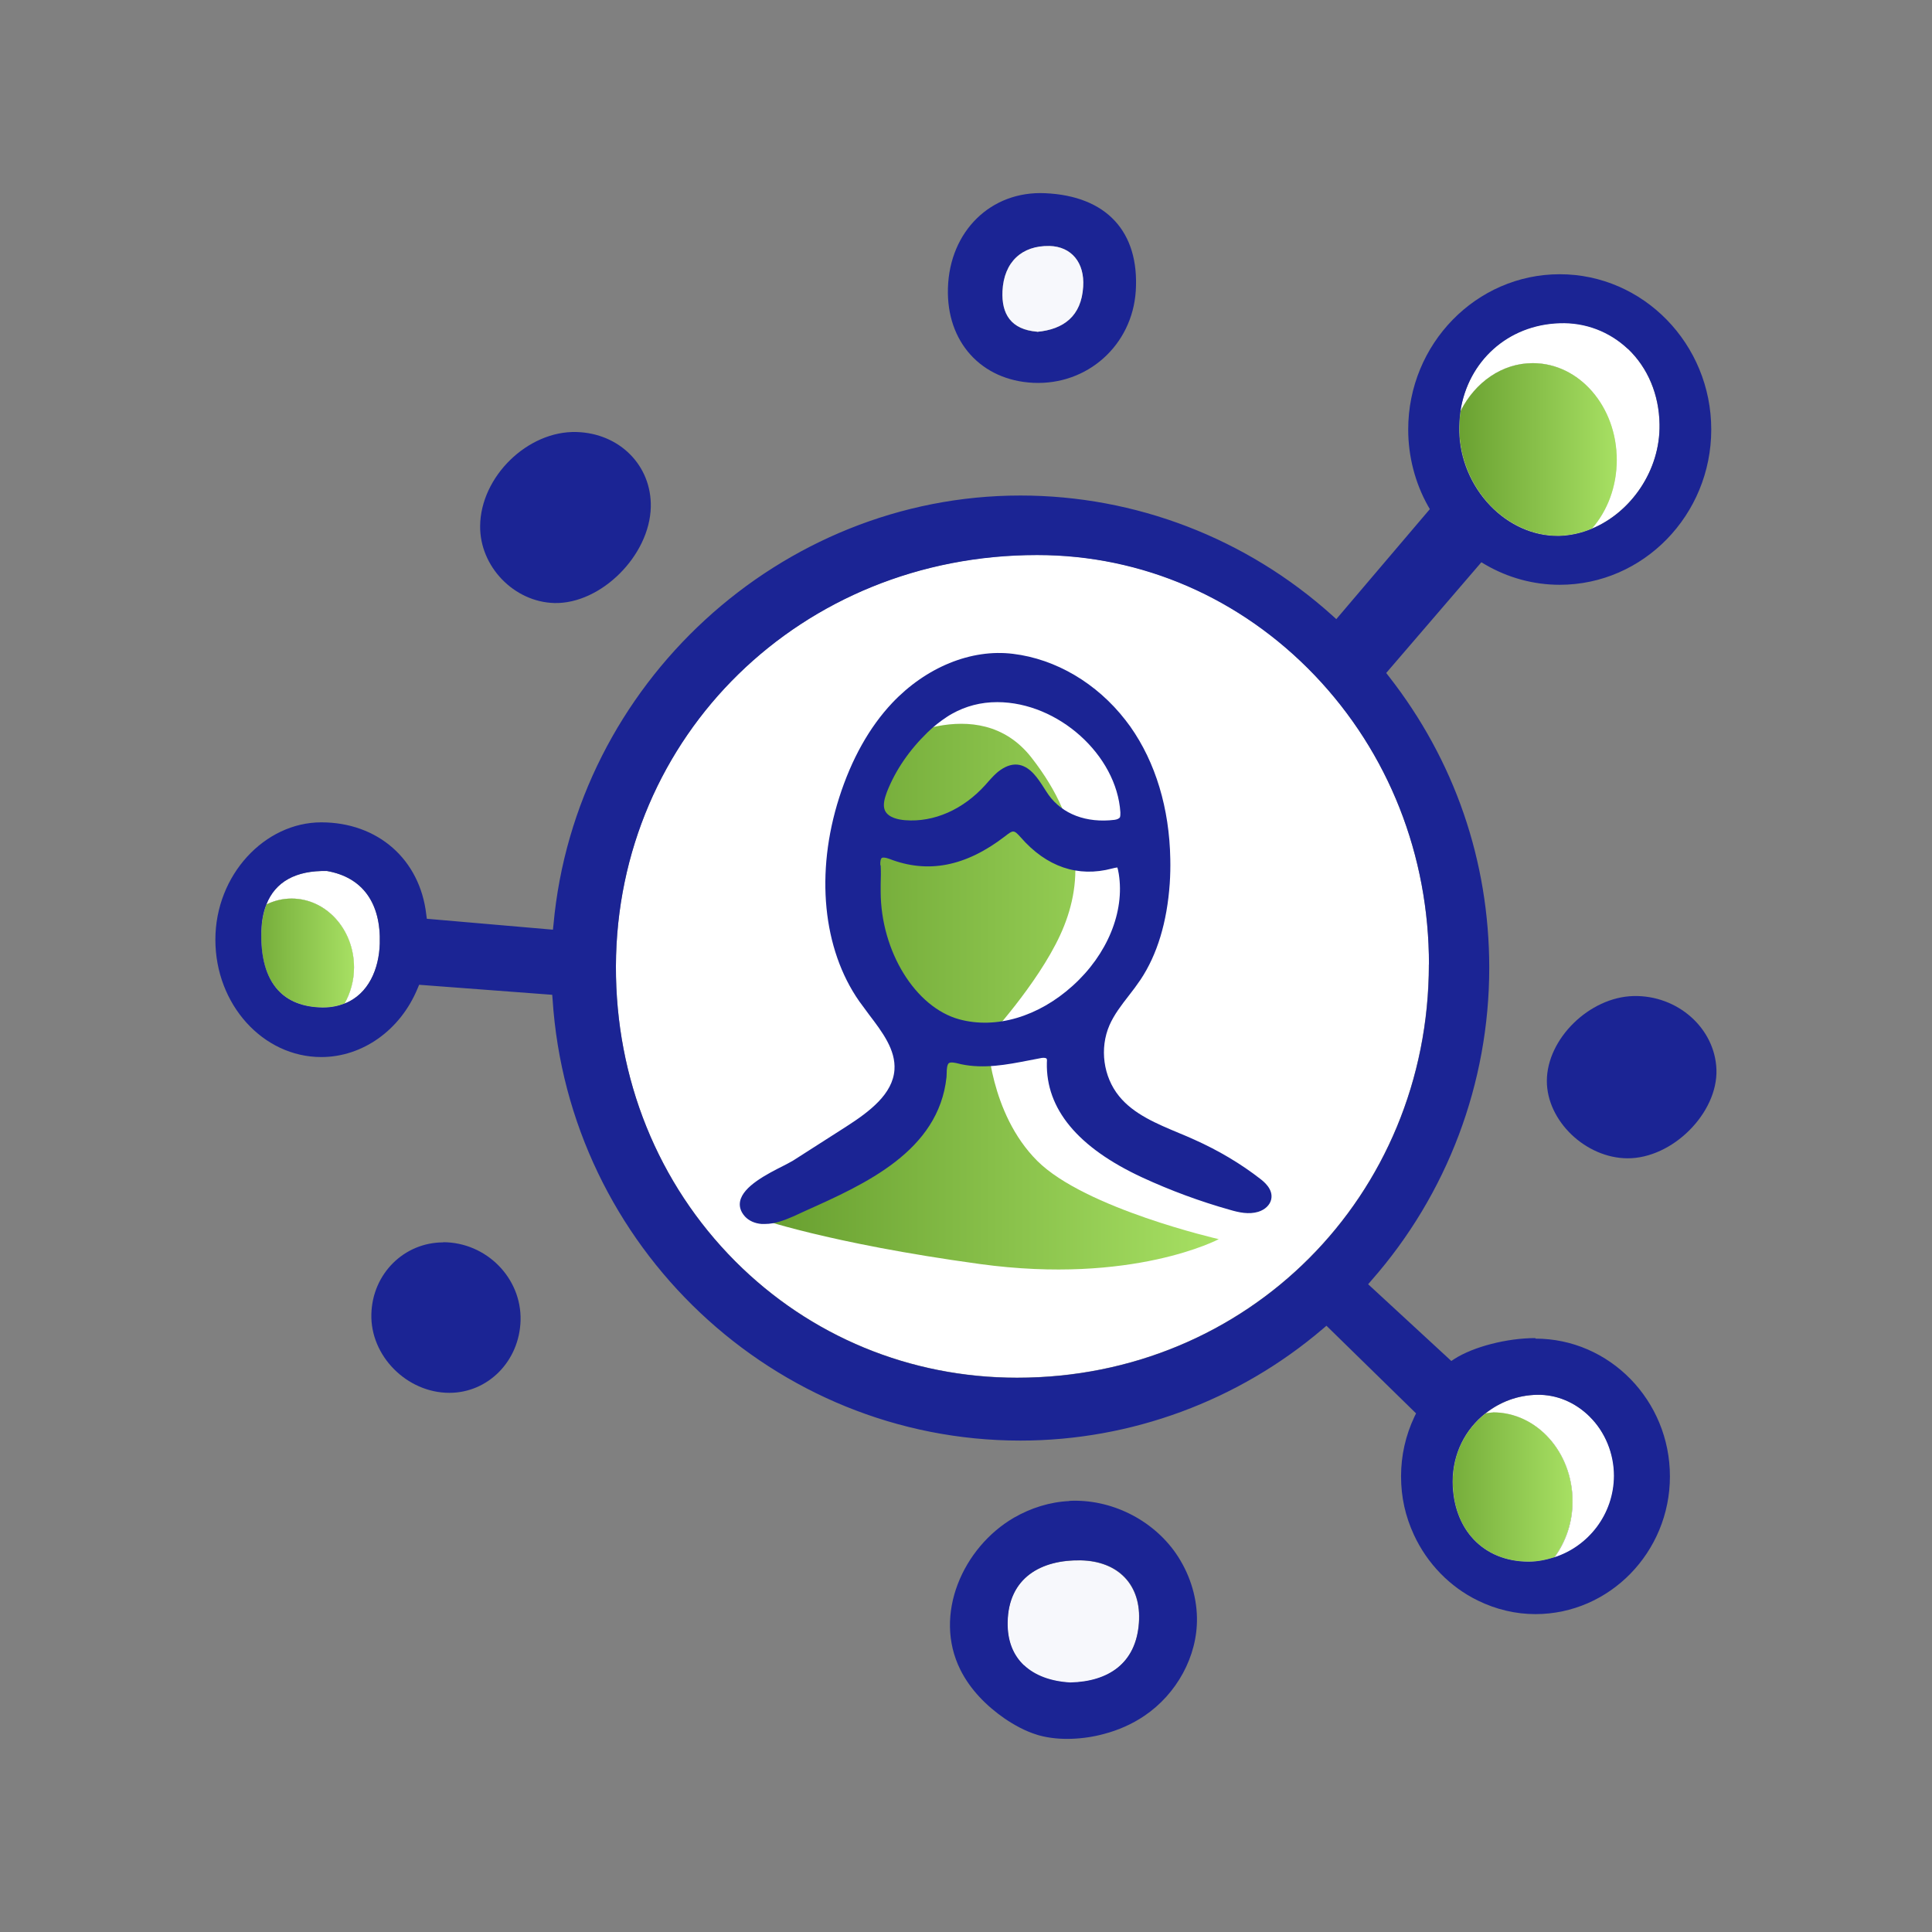 <svg viewBox="0 0 108 108" xmlns:xlink="http://www.w3.org/1999/xlink" xmlns="http://www.w3.org/2000/svg" id="Icons_Green_Gradient"><rect x="0" y="0" width="108" height="108" fill="#808080" stroke="none"/><defs><style>.cls-1{fill:url(#linear-gradient);}.cls-1,.cls-2,.cls-3,.cls-4,.cls-5,.cls-6,.cls-7{stroke-width:0px;}.cls-2{fill:url(#linear-gradient-4);}.cls-3{fill:url(#linear-gradient-2);}.cls-4{fill:url(#linear-gradient-3);}.cls-5{fill:#f7f8fc;}.cls-6{fill:#1b2494;}.cls-7{fill:#fff;}</style><linearGradient gradientUnits="userSpaceOnUse" y2="83.13" x2="87.9" y1="83.13" x1="79.02" id="linear-gradient"><stop stop-color="#669d2e" offset="0"></stop><stop stop-color="#a7e063" offset="1"></stop></linearGradient><linearGradient xlink:href="#linear-gradient" y2="53.27" x2="19.79" y1="53.27" x1="12.8" id="linear-gradient-2"></linearGradient><linearGradient xlink:href="#linear-gradient" y2="25.13" x2="90.37" y1="25.13" x1="80.99" id="linear-gradient-3"></linearGradient><linearGradient xlink:href="#linear-gradient" y2="55.71" x2="68.13" y1="55.71" x1="42.27" id="linear-gradient-4"></linearGradient></defs><path d="m79.88,53.92c0-6.11-2.26-11.85-6.39-16.18-4.13-4.33-9.64-6.72-15.5-6.72h-.03c-13.15,0-23.48,10.09-23.53,22.98-.02,6.3,2.35,12.17,6.67,16.5,4.19,4.2,9.78,6.51,15.75,6.51h.01c12.89,0,23-10.15,23.01-23.09Z" class="cls-7"></path><path d="m18.28,48.69c-1.74-.04-2.89.6-3.39,1.87.43-.21.91-.33,1.41-.33,1.93,0,3.49,1.72,3.49,3.85,0,.74-.2,1.43-.53,2.02,1.36-.53,1.93-1.96,1.97-3.35.07-2.27-.96-3.71-2.95-4.06Z" class="cls-7"></path><path d="m81.65,22.97c.82-1.59,2.31-2.67,4.03-2.67,2.59,0,4.69,2.42,4.69,5.41,0,1.5-.53,2.86-1.39,3.84,2.2-.91,3.84-3.26,3.79-5.83-.03-1.66-.66-3.16-1.77-4.23-1.02-.98-2.38-1.49-3.81-1.44-2.9.09-5.12,2.13-5.55,4.91Z" class="cls-7"></path><path d="m88.88,79.19c-.81-.8-1.85-1.24-2.94-1.22-1.11.02-2.1.41-2.89,1.04.14-.01.27-.05.42-.05,2.45,0,4.44,2.22,4.44,4.97,0,1.2-.39,2.28-1.02,3.14,1.93-.61,3.34-2.41,3.35-4.56,0-1.24-.49-2.45-1.36-3.31Z" class="cls-7"></path><path d="m59.84,94.06c-1.07-.09-1.97-.41-2.6-.97.61.58,1.5.91,2.58.97,0,0,.01,0,.02,0Z" class="cls-7"></path><path d="m83.46,78.96c-.14,0-.28.03-.42.05-1.12.88-1.84,2.25-1.83,3.82.01,2.66,1.71,4.46,4.23,4.47h.02c.5,0,.97-.1,1.42-.24.63-.86,1.02-1.94,1.02-3.14,0-2.74-1.99-4.97-4.44-4.97Z" class="cls-7"></path><path d="m83.46,78.96c-.14,0-.28.03-.42.05-1.12.88-1.84,2.25-1.83,3.82.01,2.66,1.71,4.46,4.23,4.47h.02c.5,0,.97-.1,1.42-.24.63-.86,1.02-1.94,1.02-3.14,0-2.74-1.99-4.97-4.44-4.97Z" class="cls-1"></path><path d="m16.3,50.23c-.5,0-.98.12-1.41.33-.16.42-.26.9-.28,1.45-.06,1.48.25,2.6.92,3.33.57.63,1.41.96,2.47.98.03,0,.06,0,.08,0,.45,0,.83-.09,1.18-.22.33-.59.53-1.28.53-2.02,0-2.13-1.56-3.85-3.49-3.85Z" class="cls-7"></path><path d="m16.3,50.23c-.5,0-.98.12-1.41.33-.16.42-.26.9-.28,1.45-.06,1.48.25,2.6.92,3.33.57.63,1.41.96,2.47.98.03,0,.06,0,.08,0,.45,0,.83-.09,1.18-.22.33-.59.53-1.28.53-2.02,0-2.13-1.56-3.85-3.49-3.85Z" class="cls-3"></path><path d="m85.68,20.3c-1.72,0-3.22,1.07-4.03,2.67-.06.37-.08.75-.07,1.15.04,1.52.67,3.03,1.72,4.13,1.04,1.08,2.4,1.7,3.76,1.7.04,0,.08,0,.12,0,.63-.02,1.24-.16,1.81-.4.86-.98,1.39-2.34,1.39-3.84,0-2.99-2.1-5.41-4.69-5.41Z" class="cls-7"></path><path d="m85.68,20.3c-1.72,0-3.22,1.07-4.03,2.67-.06.37-.08.75-.07,1.15.04,1.52.67,3.03,1.72,4.13,1.04,1.08,2.4,1.7,3.76,1.7.04,0,.08,0,.12,0,.63-.02,1.24-.16,1.81-.4.86-.98,1.39-2.34,1.39-3.84,0-2.99-2.1-5.41-4.69-5.41Z" class="cls-4"></path><path d="m63.66,90.73c.16-2.15-1.18-3.46-3.25-3.5-2.2-.04-4.04.95-4.09,3.46-.02,1.04.31,1.84.91,2.41.63.56,1.52.88,2.6.97,2.12-.05,3.66-1.07,3.83-3.33Z" class="cls-5"></path><path d="m59.77,83.91c-1.09.05-2.15.39-3.09.93-2.84,1.65-4.54,5.42-2.99,8.51.55,1.1,1.45,2.01,2.46,2.71.56.38,1.16.71,1.81.91.04.01.09.03.13.04.59.16,1.2.21,1.81.19.61-.02,1.22-.11,1.81-.27.8-.21,1.58-.55,2.27-1.02,1.79-1.21,2.97-3.32,2.93-5.48-.02-1.28-.45-2.54-1.18-3.6-1.32-1.9-3.65-3.05-5.96-2.93Zm-2.53,9.18c-.6-.57-.93-1.37-.91-2.41.04-2.5,1.89-3.5,4.09-3.46,2.07.04,3.41,1.35,3.25,3.5-.16,2.26-1.71,3.28-3.83,3.33,0,0-.01,0-.02,0-1.08-.06-1.97-.39-2.58-.97Z" class="cls-6"></path><path d="m57.76,21.4c3.03.14,5.53-2.1,5.73-5.13.21-3.32-1.64-5.32-5.07-5.47-3.03-.14-5.34,2.13-5.43,5.31-.09,3,1.86,5.15,4.77,5.29Zm.9-7.65c1.24.03,1.98.94,1.89,2.28-.1,1.64-1.09,2.38-2.57,2.52-1.47-.12-1.99-1-1.94-2.27.07-1.63,1.09-2.56,2.62-2.52Z" class="cls-6"></path><path d="m30.99,33.71c2.6.06,5.33-2.65,5.39-5.37.05-2.31-1.74-4.12-4.15-4.19-2.73-.08-5.37,2.5-5.39,5.26-.02,2.26,1.89,4.24,4.15,4.3Z" class="cls-6"></path><path d="m91.31,55.68c-2.46.06-4.84,2.39-4.84,4.75,0,2.23,2.17,4.31,4.51,4.32,2.51.01,5.05-2.53,4.97-4.96-.08-2.31-2.17-4.17-4.64-4.11Z" class="cls-6"></path><path d="m24.78,69.45c-2.19,0-3.96,1.75-4.02,4-.07,2.34,1.98,4.41,4.36,4.41,2.17,0,3.92-1.78,3.98-4.05.06-2.37-1.91-4.36-4.32-4.37Z" class="cls-6"></path><path d="m57.98,18.55c1.48-.14,2.47-.88,2.57-2.52.09-1.34-.65-2.25-1.89-2.28-1.53-.03-2.54.89-2.62,2.52-.06,1.27.46,2.15,1.94,2.27Z" class="cls-5"></path><path d="m85.83,74.8c-1.59,0-3.45.48-4.52,1.16l-.18.12-4.65-4.29.18-.21c4.25-4.83,6.59-11.04,6.59-17.48,0-5.97-1.94-11.6-5.62-16.3l-.14-.18,5.32-6.19.2.12c1.28.75,2.72,1.14,4.18,1.14,4.67,0,8.47-3.9,8.47-8.68s-3.8-8.68-8.47-8.68-8.47,3.9-8.47,8.68c0,1.49.38,2.98,1.11,4.28l.1.17-5.23,6.15-.22-.2c-4.81-4.33-11.01-6.71-17.44-6.71-13.42,0-24.88,10.54-26.1,23.99l-.03.28-7.05-.61-.03-.23c-.35-3.09-2.71-5.16-5.87-5.16s-5.92,2.94-5.92,6.56,2.66,6.56,5.92,6.56c2.31,0,4.43-1.51,5.39-3.85l.08-.19,7.44.56.02.25c.9,13.83,12.38,24.67,26.15,24.67,6.18,0,12.19-2.22,16.91-6.25l.2-.17,5.01,4.9-.09.18c-.5,1.06-.75,2.18-.75,3.34s.24,2.23.72,3.27c.74,1.6,2.01,2.91,3.57,3.67,1.02.5,2.11.76,3.22.76,4.14,0,7.52-3.46,7.52-7.7s-3.37-7.7-7.52-7.7Zm5.17-55.3c1.12,1.06,1.75,2.56,1.77,4.23.04,2.57-1.6,4.92-3.79,5.83-.57.24-1.18.38-1.81.4-.04,0-.08,0-.12,0-1.36,0-2.72-.61-3.76-1.7-1.06-1.11-1.69-2.61-1.72-4.13-.01-.39.02-.78.07-1.15.43-2.78,2.64-4.82,5.55-4.91,1.43-.05,2.78.47,3.81,1.44ZM19.26,56.1c-.34.13-.72.22-1.18.22-.03,0-.05,0-.08,0-1.07-.02-1.9-.35-2.47-.98-.66-.73-.97-1.85-.92-3.33.02-.55.11-1.03.28-1.45.5-1.27,1.65-1.91,3.39-1.87,1.99.35,3.02,1.79,2.95,4.06-.04,1.38-.61,2.82-1.97,3.35Zm37.59,20.92c-5.97,0-11.56-2.31-15.75-6.51-4.32-4.34-6.69-10.2-6.67-16.5.05-12.89,10.38-22.98,23.53-22.98h.03c5.86,0,11.36,2.4,15.5,6.72,4.13,4.32,6.4,10.07,6.39,16.18-.02,12.94-10.13,23.09-23.01,23.09h-.01Zm30.02,10.04c-.45.14-.92.24-1.42.24h-.02c-2.52-.01-4.21-1.81-4.23-4.47,0-1.57.71-2.94,1.83-3.82.8-.63,1.79-1.02,2.89-1.04,1.09-.02,2.13.42,2.94,1.22.87.86,1.36,2.07,1.36,3.31-.01,2.15-1.43,3.95-3.35,4.56Z" class="cls-6"></path><path d="m49.43,41.71s5.23-3.2,8.23.64,2.88,7.16,1.6,9.93-4.06,5.77-4.06,5.77c0,0,.11,4.17,2.78,6.84,2.67,2.67,10.15,4.38,10.15,4.38,0,0-4.81,2.56-13.35,1.39s-12.51-2.59-12.51-2.59c0,0,10.48-6.17,8.98-9.16-1.5-2.99-3.42-5.45-3.42-5.45,0,0-2.14-2.03-.32-7.37,1.82-5.34,1.92-4.38,1.92-4.38Z" class="cls-2"></path><path d="m70.49,65.93c-1.14-.89-2.4-1.63-3.72-2.22-.28-.13-.57-.25-.86-.37-1.24-.52-2.53-1.05-3.35-2.06-.89-1.09-1.1-2.68-.54-3.97.26-.59.65-1.1,1.07-1.64.23-.29.46-.6.67-.91.93-1.4,1.48-3.21,1.63-5.38.03-.45.04-.91.03-1.36-.05-2.83-.82-5.4-2.24-7.41-.09-.12-.18-.24-.27-.36-1.6-2.06-3.89-3.41-6.28-3.7-2.34-.29-4.87.75-6.76,2.75-1.27,1.35-2.27,3.13-2.96,5.29-1.34,4.2-.92,8.46,1.12,11.38.18.25.37.5.56.76.73.96,1.49,1.96,1.41,3.08-.1,1.34-1.36,2.31-2.7,3.17l-2.97,1.9c-.11.07-.3.16-.52.28-.91.46-2.28,1.15-2.44,2-.04.21-.02.52.27.84.22.24.55.39.93.42.07,0,.14,0,.2,0,.55,0,1.08-.21,1.57-.42l.72-.33c3.3-1.48,7.41-3.32,7.85-7.46,0-.07.01-.15.01-.23,0-.19.02-.45.11-.54.1-.09.37-.03.57.02l.12.03c1.28.27,2.55.03,3.78-.21.25-.05.49-.09.73-.14.14-.02.26,0,.28.05.02.04.02.12.01.21-.06,2.59,1.73,4.75,5.33,6.42,1.58.73,3.23,1.34,4.9,1.81.51.15,1.06.27,1.59.11.38-.12.65-.38.72-.69.13-.58-.43-1.01-.61-1.15Zm-21.28-17.56c-.01-.25.03-.37.08-.41.04-.03.18-.04.42.05,2.16.84,4.27.43,6.47-1.26.45-.35.49-.38.88.06,1.44,1.65,3.2,2.25,5.11,1.74.22-.06.29-.05.29-.06.02.04.05.19.08.36.34,2.12-.64,4.51-2.57,6.25-1.92,1.74-4.3,2.44-6.35,1.88-2.45-.67-4.38-3.8-4.39-7.13v-.42c.01-.35.02-.71,0-1.06Zm13.4-2.69c-.04.07-.15.13-.31.15-1.57.19-2.91-.32-3.68-1.39-.08-.12-.17-.25-.25-.38-.35-.55-.76-1.17-1.38-1.3-.34-.07-.7.03-1.06.28-.28.19-.49.44-.7.67l-.14.16c-1.24,1.38-2.88,2.11-4.5,1.98-.34-.03-.93-.13-1.12-.54-.14-.31-.01-.71.11-1.04.48-1.22,1.25-2.34,2.28-3.34.34-.33.7-.61,1.08-.86.09-.06.19-.12.28-.17.77-.43,1.61-.65,2.52-.65h.02c3.39.01,6.66,2.95,6.87,6.16,0,.1,0,.2-.02.26Z" class="cls-6"></path></svg>